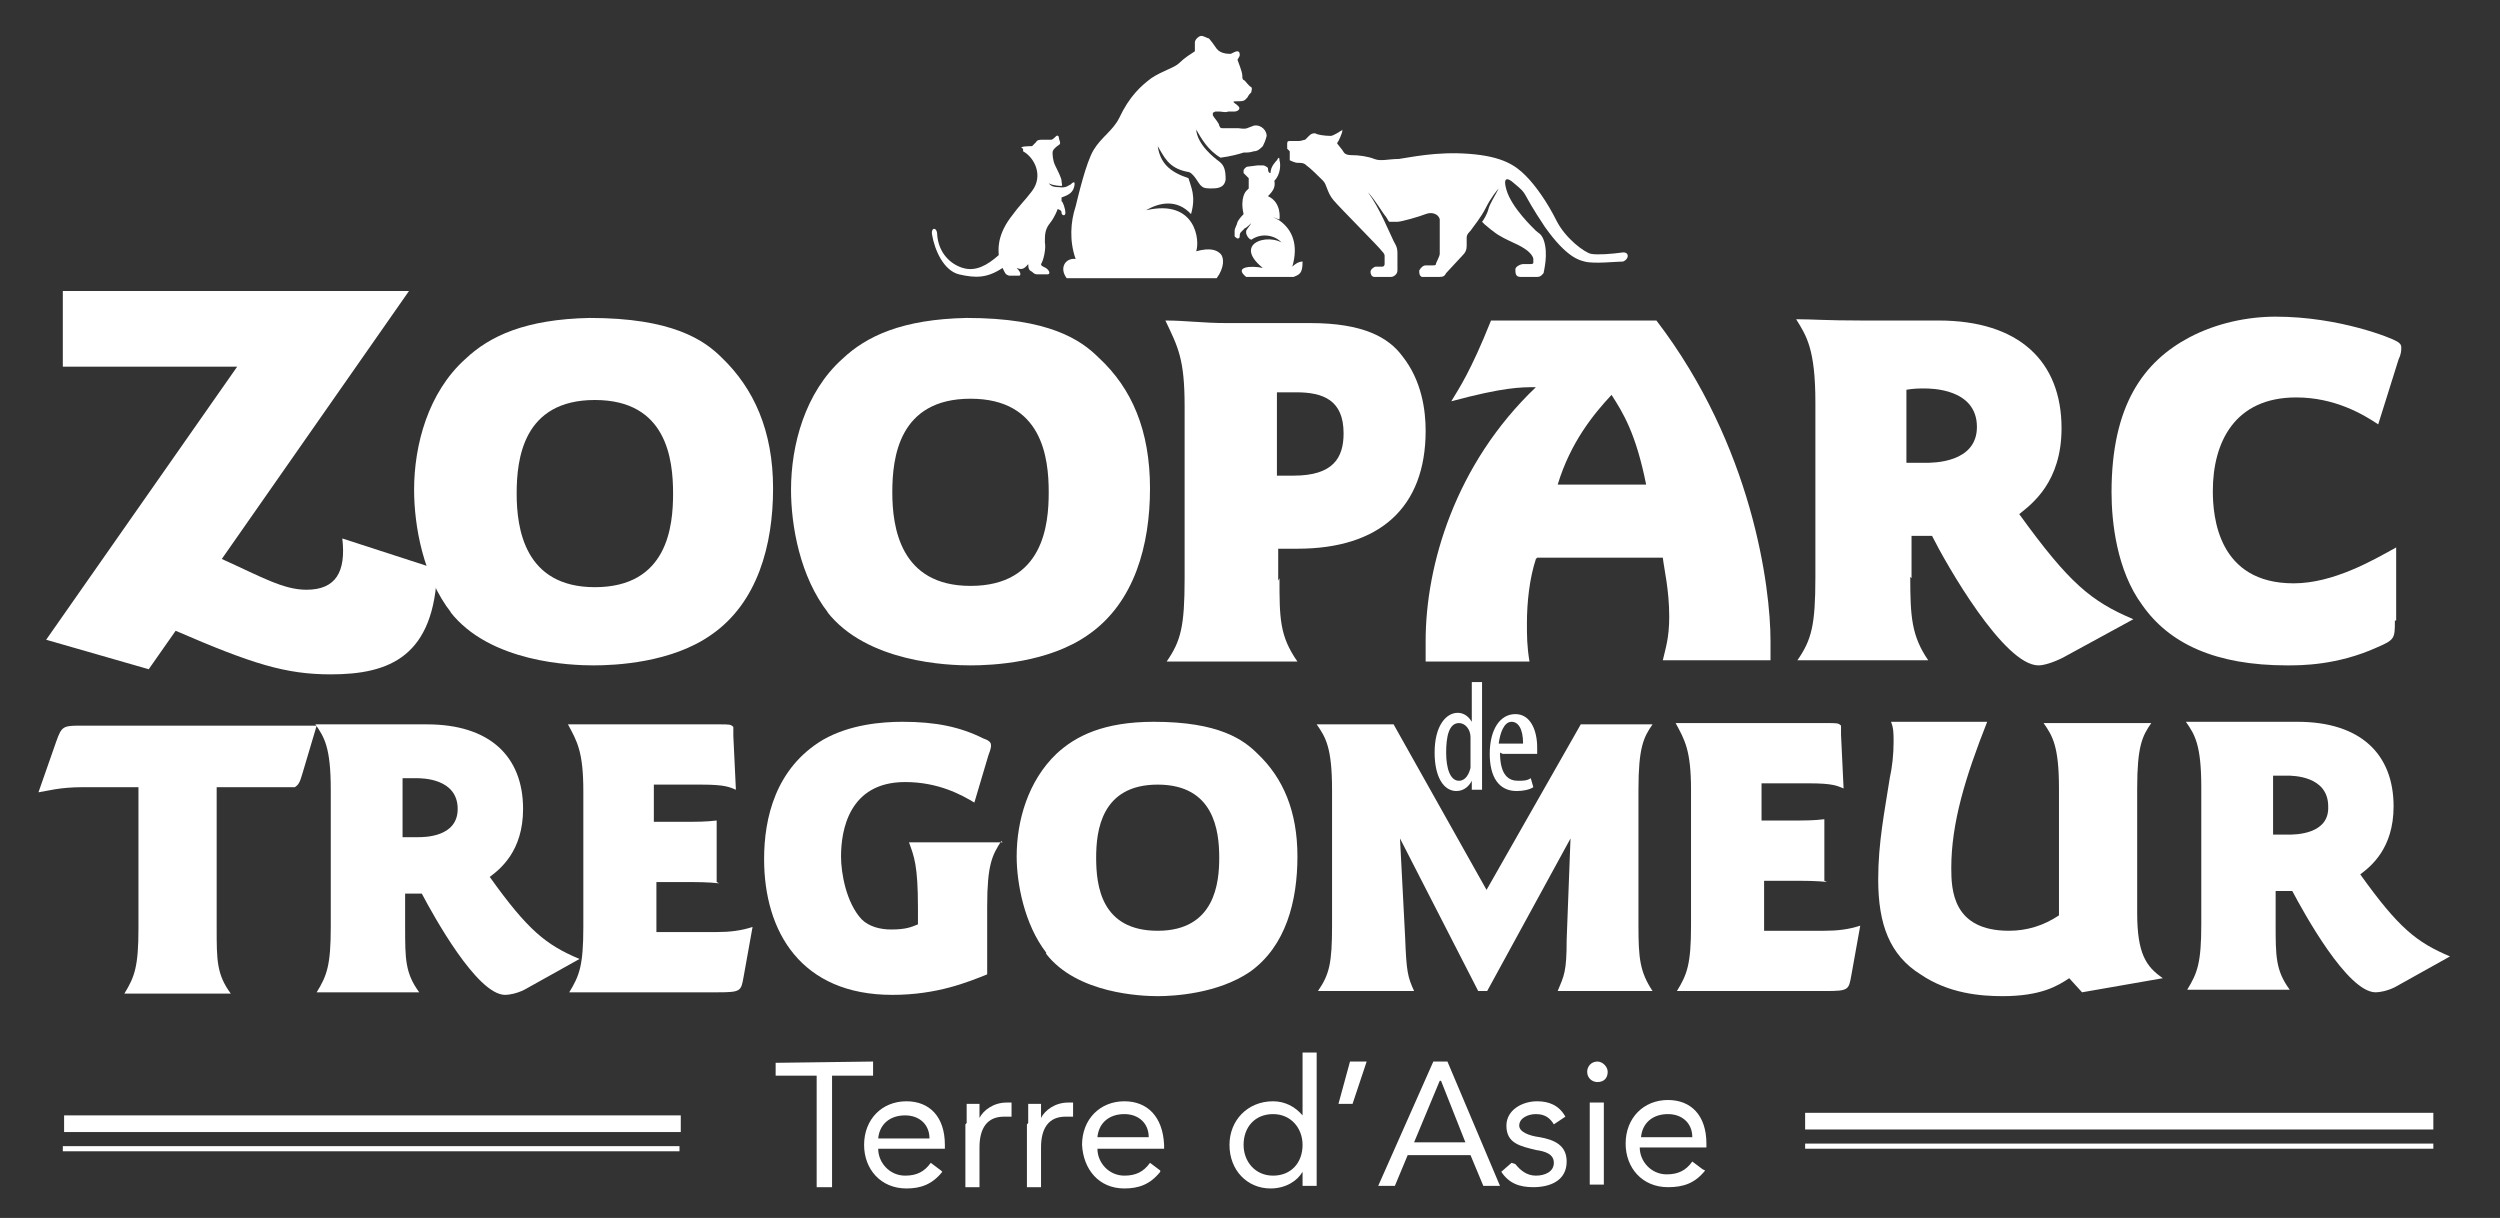 <?xml version="1.0" encoding="UTF-8"?> <svg xmlns="http://www.w3.org/2000/svg" id="Calque_1" data-name="Calque 1" version="1.1" viewBox="0 0 195 95"><rect x="0" y="0" width="195" height="95" fill="#333333" stroke="none"/><defs><style> .cls-1 { fill: #fff; stroke-width: 0px; } </style></defs><path class="cls-1" d="M6.5,61.4c-1.9,0-2.8.3-3.5.4l1.4-4c.4-1.1.5-1.2,1.8-1.2h14.3c3,0,3,0,4.2,0l-1.1,3.7c-.2.7-.3.9-.6,1.1-.3,0-.4,0-1.4,0h-4.7s0,11,0,11c0,2.5,0,3.6,1.1,5.1h-8.3c.8-1.3,1.1-2.1,1.1-5.1v-11s-4.3,0-4.3,0Z"></path><path class="cls-1" d="M100.4,19.3c-.9-1.3-4.5-.5-1.9,1.6-.9-.2-2.3-.1-1.3.7h3.7c.5-.2.7-.3.7-1.2-.3,0-.6.2-.8.4.5-1.7,0-2.9-1-3.6-1.1-.6,0,0,0-.1,0,0,.2-1.3-.9-1.8.4-.4.6-.7.5-1.2.5-.5.5-1.3.4-1.6,0-.3-.1-.2-.2,0-.1.1-.5.5-.5,1-.2,0-.2-.3-.2-.4,0,0-.2-.2-.4-.2-.2,0-.3,0-.4,0-.1,0-.7.1-.8.1-.1,0-.3.2-.3.3,0,0,0,.2,0,.2,0,0,.3.3.4.4,0,0,0,.2,0,.3,0,.1,0,.5,0,.5,0,0-.1.1-.2.2,0,0-.5.5-.2,1.8-.3.3-.5.6-.5.7,0,.1-.2.4-.2.6,0,.2,0,.3,0,.4,0,.1.1.1.2.2.1,0,.2,0,.2-.2,0-.1,0-.2.1-.3,0,0,.2-.2.3-.3.1,0,.5-.4.5-.4-.1.2-.3.4-.4.6,0,.1,0,.2,0,.2,0,0,.1.4.4.5,1-.7,2.3-.2,2.6.6"></path><path class="cls-1" d="M100.6,11c-.1,0-.2,0-.2.2,0,0,0,.3,0,.4,0,0,.1.1.2.2,0,.4,0,.6,0,.7,0,0,.4.2.6.2.3,0,.5,0,.7.2.3.2,1,.9,1.3,1.2.3.3.3.9.8,1.5.5.6,3.6,3.7,3.8,4,.2.2.2.3.2.4,0,.1,0,.5,0,.6,0,0,0,.2-.2.2-.1,0-.3,0-.5,0-.1,0-.4.2-.4.4,0,.2.1.4.3.4h1.3c.2,0,.5-.2.5-.5,0-.3,0-.9,0-1.3,0-.3,0-.5-.3-1-.3-.6-1.1-2.6-2-3.8.5.5,1.2,1.7,1.4,1.9.2.3.2.4.3.4.1,0,.2,0,.6,0,.3,0,1.7-.4,2.2-.6.5-.2,1,0,1.1.4,0,.4,0,2,0,2.2,0,.2,0,.2,0,.5,0,.2-.3.7-.3.8,0,.1-.1.1-.3.1h-.5c-.2,0-.4.2-.5.4,0,.2,0,.4.2.5h1.4c.3,0,.4-.1.5-.3.2-.2,1.1-1.2,1.3-1.4.2-.2.3-.4.3-.7s0-.4,0-.6c0-.2,0-.3.3-.6.2-.3.8-1,1.2-1.8.4-.8.9-1.4,1-1.5-.3.6-.7,1.2-.8,1.6-.1.4-.4.9-.5,1,0,0,.1.1.2.2,0,0,.8.7,1.2.9.3.2,1,.5,1.4.7.4.2.7.4.9.6.2.2.3.4.3.5,0,.1,0,.3,0,.3,0,0,0,.1-.2.1s-.4,0-.6,0c-.2,0-.6.2-.6.4,0,.3,0,.6.4.6h1.3c.3,0,.4-.2.5-.3,0-.1.4-1.5,0-2.6-.2-.5-.4-.5-.6-.7-.2-.2-1.9-1.8-2.3-3.2-.4-1.4.5-.6.6-.5,1.2,1,.4.4,2.4,3.4,1.7,2.4,2.7,2.6,3.1,2.7.7.2,2.5,0,3,0,.5-.2.5-.8-.1-.7-.7.1-1.9.2-2.4.1-.5-.1-2-1.2-2.7-2.6-.7-1.4-1.6-2.7-2.4-3.5-.8-.8-1.8-1.5-4.4-1.7-2.6-.2-4.7.3-5.5.4-.8,0-1.4.2-1.9,0-.5-.2-1.2-.3-1.8-.3-.6,0-.6-.3-.7-.4-.1-.1-.3-.4-.4-.5,0,0,0-.1.1-.2,0,0,.3-.6.3-.8,0-.2,0,0-.1,0,0,0-.6.4-.8.4-.5,0-1.1-.1-1.2-.2-.2,0-.3,0-.5.2-.2.2-.2.2-.3.3-.1,0-.3.1-.5.1-.2,0-.5,0-.6,0"></path><path class="cls-1" d="M79.8,11.8c.9.5,1.6,1.9.7,3.1-.6.8-.9,1-1.7,2.1-1.1,1.5-.9,2.6-.9,2.9-.9.8-1.8,1.3-2.8,1-1-.3-1.9-1.2-2-2.6,0-.6-.5-.6-.4,0,.2,1.2.9,2.8,2.1,3.1,1.3.3,2.2.3,3.4-.5.2.4.2.5.5.6.3,0,.7,0,.8,0,.1,0,.2-.2-.2-.6.3.1.5.2.9-.3,0,.4.1.5.3.6.2.2.3.2.5.2h.7c.2,0,.2-.2,0-.4-.2-.2-.5-.2-.5-.4.2-.3.4-1.2.3-1.7,0-.6,0-1,.4-1.5.4-.5.6-1.1.6-1.1.2.1.3.1.3.3,0,.2.3.3.3,0,0-.3-.2-.9-.3-.9,0-.1,0-.3,0-.3.6-.2.9-.4,1-.9.1-.5-.2-.2-.3-.1-.1,0-.3.3-.9.2-.6,0-.7-.2-.8-.3.4.2.9.2,1,.2.1,0,0-.2,0-.4,0-.2-.3-.8-.5-1.2-.2-.4-.2-.9-.2-1,0-.2.2-.4.5-.6.2-.1,0-.4,0-.5,0,0,0-.3-.2-.2-.1.1-.3.3-.4.3-.1,0-.5,0-.7,0-.2,0-.4,0-.5.2-.2.2-.2.2-.3.3-.1,0-1.2,0-.7.2"></path><path class="cls-1" d="M96.5,4.7c.1-.2.2-.3.2-.4,0-.1,0-.3-.2-.3-.1,0-.3.1-.5.2-.2,0-.8,0-1.1-.4-.2-.3-.5-.7-.6-.8-.1,0-.4-.2-.6-.2-.2,0-.5.3-.5.5,0,.2,0,.4,0,.7-.3.2-.8.5-1.2.9-.4.4-1.3.6-2.2,1.2-.8.6-1.7,1.4-2.5,3.1-.5,1-1.4,1.5-2,2.5-.6,1-1.2,3.6-1.4,4.4-.4,1.2-.5,2.7,0,4.1-.8-.1-1.3.7-.7,1.5h11.7c.6-.8.6-1.6.3-1.9-.3-.3-.8-.5-1.9-.2.3-.8,0-4.1-3.9-3.2,1-.6,2.4-.9,3.5.3.4-1.4,0-2.1-.2-2.8-1.5-.5-2.2-1.2-2.4-2.5.5.8.8,1.7,2.3,2,.5,0,.9,1,1.1,1.1.1.1.2.2.7.2.5,0,1.1,0,1.2-.7,0-.7-.1-1.1-.5-1.4-.4-.3-1.7-1.3-1.8-2.5.4.7.9,1.6,1.9,2.2.8-.1,1.5-.3,1.8-.4.3,0,.5,0,.8-.1.3,0,.5-.2.7-.4.1-.2.2-.4.3-.8,0-.4-.4-.9-1-.8-.6.2-.5.3-1.2.2-.7,0-1.1,0-1.2,0-.2,0-.2,0-.3-.2,0-.2-.4-.6-.5-.8,0-.1,0-.2,0-.2,0,0,.2-.1.2-.1,0,0,.2,0,.3,0,.2,0,.5.1.7,0,.2,0,.3,0,.5,0,.2,0,.6-.2.2-.5-.4-.3-.4-.3.1-.3.5,0,.5-.1.7-.3.1-.2.2-.3.3-.4,0-.1.1-.3,0-.4-.2-.1-.4-.4-.5-.5-.1-.1-.2,0-.2-.4,0-.3-.3-1-.4-1.3"></path><path class="cls-1" d="M115.6,53.2v7c0,.4,0,1.1,0,1.4h-.8s0-.7,0-.7h0c-.2.4-.6.8-1.2.8-1,0-1.7-1.1-1.7-3,0-2.1.9-3.1,1.8-3.1.4,0,.8.2,1.1.7h0v-3.1s.9,0,.9,0ZM114.7,57.9c0-.1,0-.3,0-.4,0-.6-.4-1.1-.9-1.1-.8,0-1,1.1-1,2.3,0,1.2.3,2.2,1,2.2.3,0,.7-.2.9-1,0-.1,0-.2,0-.4v-1.6Z"></path><path class="cls-1" d="M117,58.7c0,1.8.7,2.2,1.4,2.2.4,0,.7,0,1-.2l.2.7c-.3.2-.8.3-1.3.3-1.4,0-2.1-1.1-2.1-2.9,0-1.9.8-3.1,2-3.1,1.2,0,1.7,1.3,1.7,2.6,0,.2,0,.4,0,.5h-2.7ZM118.8,58c0-1.2-.4-1.7-.9-1.7-.6,0-.9.9-1,1.7h1.8Z"></path><path class="cls-1" d="M4.9,22.7h27s-14.6,20.9-14.6,20.9c3.1,1.4,4.8,2.4,6.6,2.4,2.3,0,3.1-1.4,2.8-4l7.4,2.4c-.2,6.8-3.7,8.2-8.3,8.2-3.5,0-6.1-.8-12.1-3.4l-2.1,3-8-2.3,14.9-21.3H4.9s0-5.8,0-5.8Z"></path><path class="cls-1" d="M31.6,72.3c0,2.5,0,3.6,1.1,5.1h-8c.8-1.3,1.1-2.1,1.1-5.1v-10.7c0-3.3-.5-4.1-1.2-5.1,1,0,1.8,0,4,0,.8,0,4.1,0,4.7,0,4.9,0,7.5,2.5,7.5,6.6,0,3.3-1.8,4.7-2.6,5.3,3,4.2,4.4,5.3,7,6.4l-4.3,2.4c-.6.3-1.2.4-1.5.4-2.2,0-5.6-6.2-6.5-7.9-.6,0-.8,0-1.3,0v2.6ZM31.4,65.3c.7,0,1,0,1.2,0,.5,0,3.1,0,3.1-2.2,0-2.4-2.8-2.4-3.2-2.4-.3,0-.6,0-1.1,0v4.4Z"></path><path class="cls-1" d="M56.1,68.9c-.8-.1-2-.1-2.2-.1h-2.7s0,3.9,0,3.9h4.7c1,0,1.9-.1,2.8-.4l-.7,3.9c-.2,1.1-.2,1.2-2,1.2-1.1,0-5.8,0-6.7,0-1.4,0-2.6,0-4.9,0,.8-1.3,1.1-2.1,1.1-5.1v-10.6c0-3.1-.5-3.9-1.2-5.2,1.5,0,3.2,0,4.7,0h7.1c.8,0,.9,0,1.1.2,0,0,0,.2,0,.7l.2,4.2c-.5-.2-.8-.4-2.7-.4h-3.7s0,2.9,0,2.9h3c.2,0,1.1,0,1.9-.1v4.8Z"></path><path class="cls-1" d="M78.1,65.6c-.7,1.1-1.1,1.8-1.1,5.1v5.3c-1.5.6-3.9,1.6-7.4,1.6-7.1,0-10-4.9-10-10.6,0-3.2.9-7.1,4.6-9.3,2.1-1.2,4.6-1.4,6.2-1.4,2.6,0,4.5.4,6.3,1.3.6.2.6.4.6.6,0,0,0,.2-.2.7l-1.1,3.7c-1-.6-2.8-1.6-5.4-1.6-4.4,0-5,3.8-5,5.8,0,1.3.4,3.6,1.6,4.9.6.6,1.5.8,2.3.8,1.2,0,1.6-.2,2.1-.4v-1.3c0-3.3-.3-4-.7-5.1h7.3Z"></path><path class="cls-1" d="M81.6,74.3c-1.7-2.2-2.3-5.4-2.3-7.5,0-2.8.9-5.9,3.1-8,1.5-1.4,3.7-2.5,7.6-2.5,5.1,0,7,1.4,8.1,2.5,2,1.9,3.1,4.5,3.1,8,0,3.5-.9,7-3.7,9-2.5,1.7-5.9,1.9-7.2,1.9-1.3,0-6.3-.2-8.7-3.3M95.1,66.9c0-2.1-.4-5.7-4.8-5.7-4.4,0-4.8,3.6-4.8,5.7,0,2.2.4,5.7,4.8,5.7,4.5,0,4.8-3.8,4.8-5.7"></path><path class="cls-1" d="M115.9,69.5l7.4-13h5.6c-.7,1-1.1,1.8-1.1,5.1v10.6c0,2.5.1,3.6,1.1,5.1h-7.4c.5-1.2.7-1.5.7-4l.3-7.9-6.5,11.9h-.7s-6.1-11.9-6.1-11.9l.4,7.7c.1,2.7.2,3.1.7,4.2h-7.5c.9-1.3,1.1-2.2,1.1-5.1v-10.6c0-3.3-.5-4.1-1.2-5.1h6s7.3,13,7.3,13Z"></path><path class="cls-1" d="M142.5,68.8c-.7-.1-2-.1-2.2-.1h-2.7s0,3.9,0,3.9h4.7c1,0,1.9-.1,2.8-.4l-.7,3.9c-.2,1.1-.2,1.2-2,1.2-1.1,0-5.8,0-6.7,0-1.4,0-2.6,0-4.9,0,.8-1.3,1.1-2.1,1.1-5.1v-10.6c0-3.1-.5-3.9-1.2-5.2,1.5,0,3.2,0,4.7,0h7.1c.8,0,.9,0,1.1.2,0,0,0,.2,0,.7l.2,4.2c-.5-.2-.8-.4-2.7-.4h-3.7s0,2.9,0,2.9h3c.2,0,1.1,0,1.9-.1v4.8Z"></path><path class="cls-1" d="M160.6,61.5c0-3.3-.5-4.1-1.2-5.1h8.4c-.7,1-1.1,1.8-1.1,5.1v9.7c0,3.2.7,4.2,2,5.1l-6.3,1.1-1-1.1c-.9.6-2.2,1.4-5.2,1.4-1.7,0-4.2-.2-6.4-1.7-2.4-1.5-3.3-3.9-3.3-7.4,0-2.9.5-5.3.9-7.9.2-.9.3-1.9.3-2.8,0-.7,0-1.1-.2-1.6h7.5c-1.7,4.3-2.8,7.9-2.8,11.4,0,1.7.1,4.9,4.5,4.9,1.4,0,2.7-.4,3.9-1.2v-10Z"></path><path class="cls-1" d="M177.5,72.1c0,2.5,0,3.6,1.1,5.1h-8c.8-1.3,1.1-2.1,1.1-5.1v-10.7c0-3.3-.5-4.1-1.2-5.1,1,0,1.8,0,4,0,.7,0,4.1,0,4.7,0,4.9,0,7.5,2.5,7.5,6.6,0,3.3-1.8,4.7-2.6,5.3,3,4.2,4.4,5.3,7,6.4l-4.3,2.4c-.6.3-1.2.4-1.5.4-2.2,0-5.6-6.2-6.5-7.9-.6,0-.8,0-1.3,0v2.6ZM177.3,65.1c.7,0,1,0,1.2,0,.5,0,3.2,0,3.1-2.2,0-2.4-2.8-2.4-3.2-2.4-.3,0-.6,0-1.1,0v4.4Z"></path><path class="cls-1" d="M35.2,47.8c-2.2-2.8-2.9-6.8-2.9-9.6,0-3.5,1.1-7.6,4-10.2,1.9-1.8,4.7-3.1,9.7-3.2,6.4,0,8.9,1.7,10.3,3.1,2.5,2.4,4,5.7,4,10.2,0,4.4-1.2,8.9-4.8,11.4-3.1,2.2-7.5,2.4-9.2,2.4-1.7,0-8.1-.2-11.2-4.2M52.5,38.5c0-2.7-.5-7.3-6.1-7.3-5.6,0-6.1,4.6-6.1,7.3,0,2.7.6,7.3,6.1,7.3,5.7,0,6.1-4.8,6.1-7.3"></path><path class="cls-1" d="M64.6,47.8c-2.2-2.8-2.9-6.8-2.9-9.6,0-3.5,1.1-7.6,4-10.2,1.9-1.8,4.7-3.1,9.7-3.2,6.4,0,8.9,1.7,10.3,3.1,2.6,2.4,4,5.7,4,10.2,0,4.4-1.2,8.9-4.8,11.4-3.1,2.2-7.5,2.4-9.2,2.4-1.7,0-8.1-.2-11.2-4.2M81.8,38.4c0-2.7-.5-7.3-6.1-7.3-5.6,0-6.1,4.6-6.1,7.3,0,2.7.6,7.3,6.1,7.3,5.7,0,6.1-4.8,6.1-7.3"></path><path class="cls-1" d="M99.8,45.1c0,3.1,0,4.5,1.4,6.5h-10.2c1.1-1.6,1.4-2.7,1.4-6.5v-13.4c0-3.7-.5-4.6-1.5-6.7,1.6,0,2.9.2,4.8.2,1,0,6.1,0,6.5,0,4.1,0,6.1,1.1,7.2,2.6,1.5,1.9,1.8,4.2,1.8,5.8,0,6-3.6,9.2-10,9.2-.5,0-.8,0-1.5,0v2.5ZM99.6,37.1h1.3c3.1,0,3.9-1.4,3.9-3.3,0-2.6-1.6-3.2-3.7-3.2-.2,0-.6,0-1.5,0v6.4Z"></path><path class="cls-1" d="M119.8,43.6c-.5,1.5-.7,3.4-.7,5,0,1,0,1.8.2,3h-8.1c0-.6,0-1,0-1.6,0-5.9,2.3-13.8,8.6-19.8-1.2,0-2.5,0-6.6,1.1.6-1,1.5-2.3,3.1-6.3,1,0,1.1,0,4.7,0h8.2c7.5,9.8,8.9,20.8,8.9,25v1.5s-8.4,0-8.4,0c.2-.9.5-1.7.5-3.4,0-2.1-.4-3.7-.5-4.6h-9.8ZM128.4,37.8c-.8-4-1.8-5.6-2.7-7-1.4,1.5-3.2,3.7-4.2,7h6.9Z"></path><path class="cls-1" d="M149,45c0,3.1.1,4.6,1.4,6.5h-10.2c1.1-1.6,1.4-2.7,1.4-6.5v-13.6c0-4.2-.7-5.2-1.5-6.5,1.3,0,2.3.1,5.1.1,1,0,5.2,0,6,0,6.3,0,9.6,3.2,9.6,8.4,0,4.2-2.3,5.9-3.3,6.7,3.9,5.4,5.6,6.8,8.9,8.2l-5.5,3c-.8.4-1.5.6-1.9.6-2.7,0-7.2-7.9-8.3-10.1-.8,0-1,0-1.6,0v3.3ZM148.7,36.1c.9,0,1.2,0,1.5,0,.6,0,4,0,4-2.8,0-3-3.6-3-4.1-3-.4,0-.8,0-1.4.1v5.7Z"></path><path class="cls-1" d="M186.8,48.4c0,1.4,0,1.5-1.4,2.1-3.1,1.4-5.9,1.4-7,1.4-5.6,0-9.2-1.7-11.3-4.7-2-2.7-2.4-6.5-2.4-8.8,0-6.8,2.5-10.2,6.1-12.1,2.1-1.1,4.5-1.6,6.7-1.6,5,0,9.1,1.7,9.4,1.9.4.2.4.4.4.5,0,.2,0,.5-.2.9l-1.6,5.1c-1.2-.8-3.4-2.1-6.4-2.1-4.8,0-6.5,3.5-6.5,7.3,0,2,.4,7.2,6.3,7.2,3.1,0,6.2-1.8,8-2.8v5.7Z"></path><polygon class="cls-1" points="68.1 83.9 64.9 83.9 64.9 92.6 63.7 92.6 63.7 83.9 60.5 83.9 60.5 82.9 68.1 82.8 68.1 83.9"></polygon><path class="cls-1" d="M73.5,91.4c-.8,1-1.7,1.3-2.8,1.3-2,0-3.3-1.5-3.3-3.4,0-2,1.4-3.4,3.3-3.4,1.8,0,3,1.2,3,3.4v.3s-5.2,0-5.2,0c0,1.1.9,2.1,2.1,2.1.9,0,1.5-.3,2-1l.8.6ZM72.5,88.8c0-1.1-.8-1.8-1.9-1.8-1.2,0-2,.7-2.1,1.8h4Z"></path><path class="cls-1" d="M75.4,87.6c0-.6,0-1.1,0-1.5h1c0,.3,0,.7,0,1.1h0c.3-.6,1.1-1.2,2.1-1.2.1,0,.3,0,.4,0v1.1c-.2,0-.5,0-.6,0-1.3,0-1.9.9-1.9,2.4v3.1s-1.1,0-1.1,0v-4.9Z"></path><path class="cls-1" d="M80.2,87.6c0-.6,0-1.1,0-1.5h1c0,.3,0,.7,0,1.1h0c.3-.6,1.1-1.2,2.1-1.2.1,0,.3,0,.4,0v1.1c-.2,0-.5,0-.6,0-1.3,0-1.9.9-1.9,2.4v3.1s-1.1,0-1.1,0v-4.9Z"></path><path class="cls-1" d="M90.5,91.4c-.8,1-1.7,1.3-2.8,1.3-2,0-3.2-1.5-3.3-3.4,0-2,1.4-3.4,3.3-3.4,1.8,0,3,1.2,3.1,3.4v.3h-5.2c0,1.1.9,2.1,2.1,2.1.9,0,1.5-.3,2-1l.8.6ZM89.6,88.7c0-1.1-.8-1.8-1.9-1.8-1.2,0-2,.7-2.1,1.8h4Z"></path><path class="cls-1" d="M101.6,91.4h0c-.4.7-1.3,1.3-2.5,1.3-1.8,0-3.2-1.4-3.2-3.4,0-1.9,1.4-3.4,3.4-3.4.9,0,1.7.4,2.3,1.1h0s0-4.9,0-4.9h1.1s0,10.4,0,10.4h-1.1s0-1.1,0-1.1ZM99.3,86.9c-1.4,0-2.3,1-2.3,2.4,0,1.3.9,2.4,2.3,2.4,1.4,0,2.3-1,2.3-2.4,0-1.3-.9-2.4-2.3-2.4"></path><polygon class="cls-1" points="105.5 86.1 104.4 86.1 105.3 82.8 106.6 82.8 105.5 86.1"></polygon><path class="cls-1" d="M111.8,82.8h1.1l4.1,9.7h-1.3s-1-2.4-1-2.4h-4.9s-1,2.4-1,2.4h-1.3s4.3-9.7,4.3-9.7ZM112.3,84.3h0s-2,4.8-2,4.8h4s-1.9-4.8-1.9-4.8Z"></path><path class="cls-1" d="M118.2,90.8c.4.5.9.9,1.6.9.7,0,1.4-.3,1.4-1,0-.7-.7-.9-1.4-1-1.2-.3-2.3-.5-2.3-1.9,0-1.2,1.2-1.9,2.4-1.9.9,0,1.7.3,2.2,1.2l-.9.6c-.3-.5-.7-.8-1.4-.8-.6,0-1.3.3-1.3.9,0,.5.8.8,1.6.9,1.1.2,2.1.6,2.1,1.9,0,1.5-1.3,2-2.6,2-1.1,0-1.9-.3-2.5-1.2l.8-.7Z"></path><path class="cls-1" d="M124.6,82.8c.4,0,.8.4.8.8,0,.5-.3.8-.8.8-.4,0-.8-.3-.8-.8,0-.4.3-.8.8-.8M124,86h1.1s0,6.4,0,6.4h-1.1s0-6.4,0-6.4Z"></path><path class="cls-1" d="M133,91.3c-.8,1-1.7,1.3-2.9,1.3-2,0-3.3-1.5-3.3-3.4,0-2,1.4-3.4,3.3-3.4,1.8,0,3,1.2,3,3.4v.3h-5.2c0,1.1.9,2.1,2.1,2.1.9,0,1.5-.3,2-1l.8.6ZM132,88.7c0-1.1-.8-1.8-1.9-1.8-1.2,0-2,.7-2.1,1.8h4Z"></path><rect class="cls-1" x="5.1" y="87" width="48.1" height="1.3" transform="translate(-.1 0) rotate(0)"></rect><rect class="cls-1" x="140.8" y="86.8" width="49" height="1.3"></rect><rect class="cls-1" x="5.1" y="89.4" width="48.1" height=".4" transform="translate(-.2 0) rotate(0)"></rect><rect class="cls-1" x="140.8" y="89.2" width="49" height=".4"></rect></svg> 